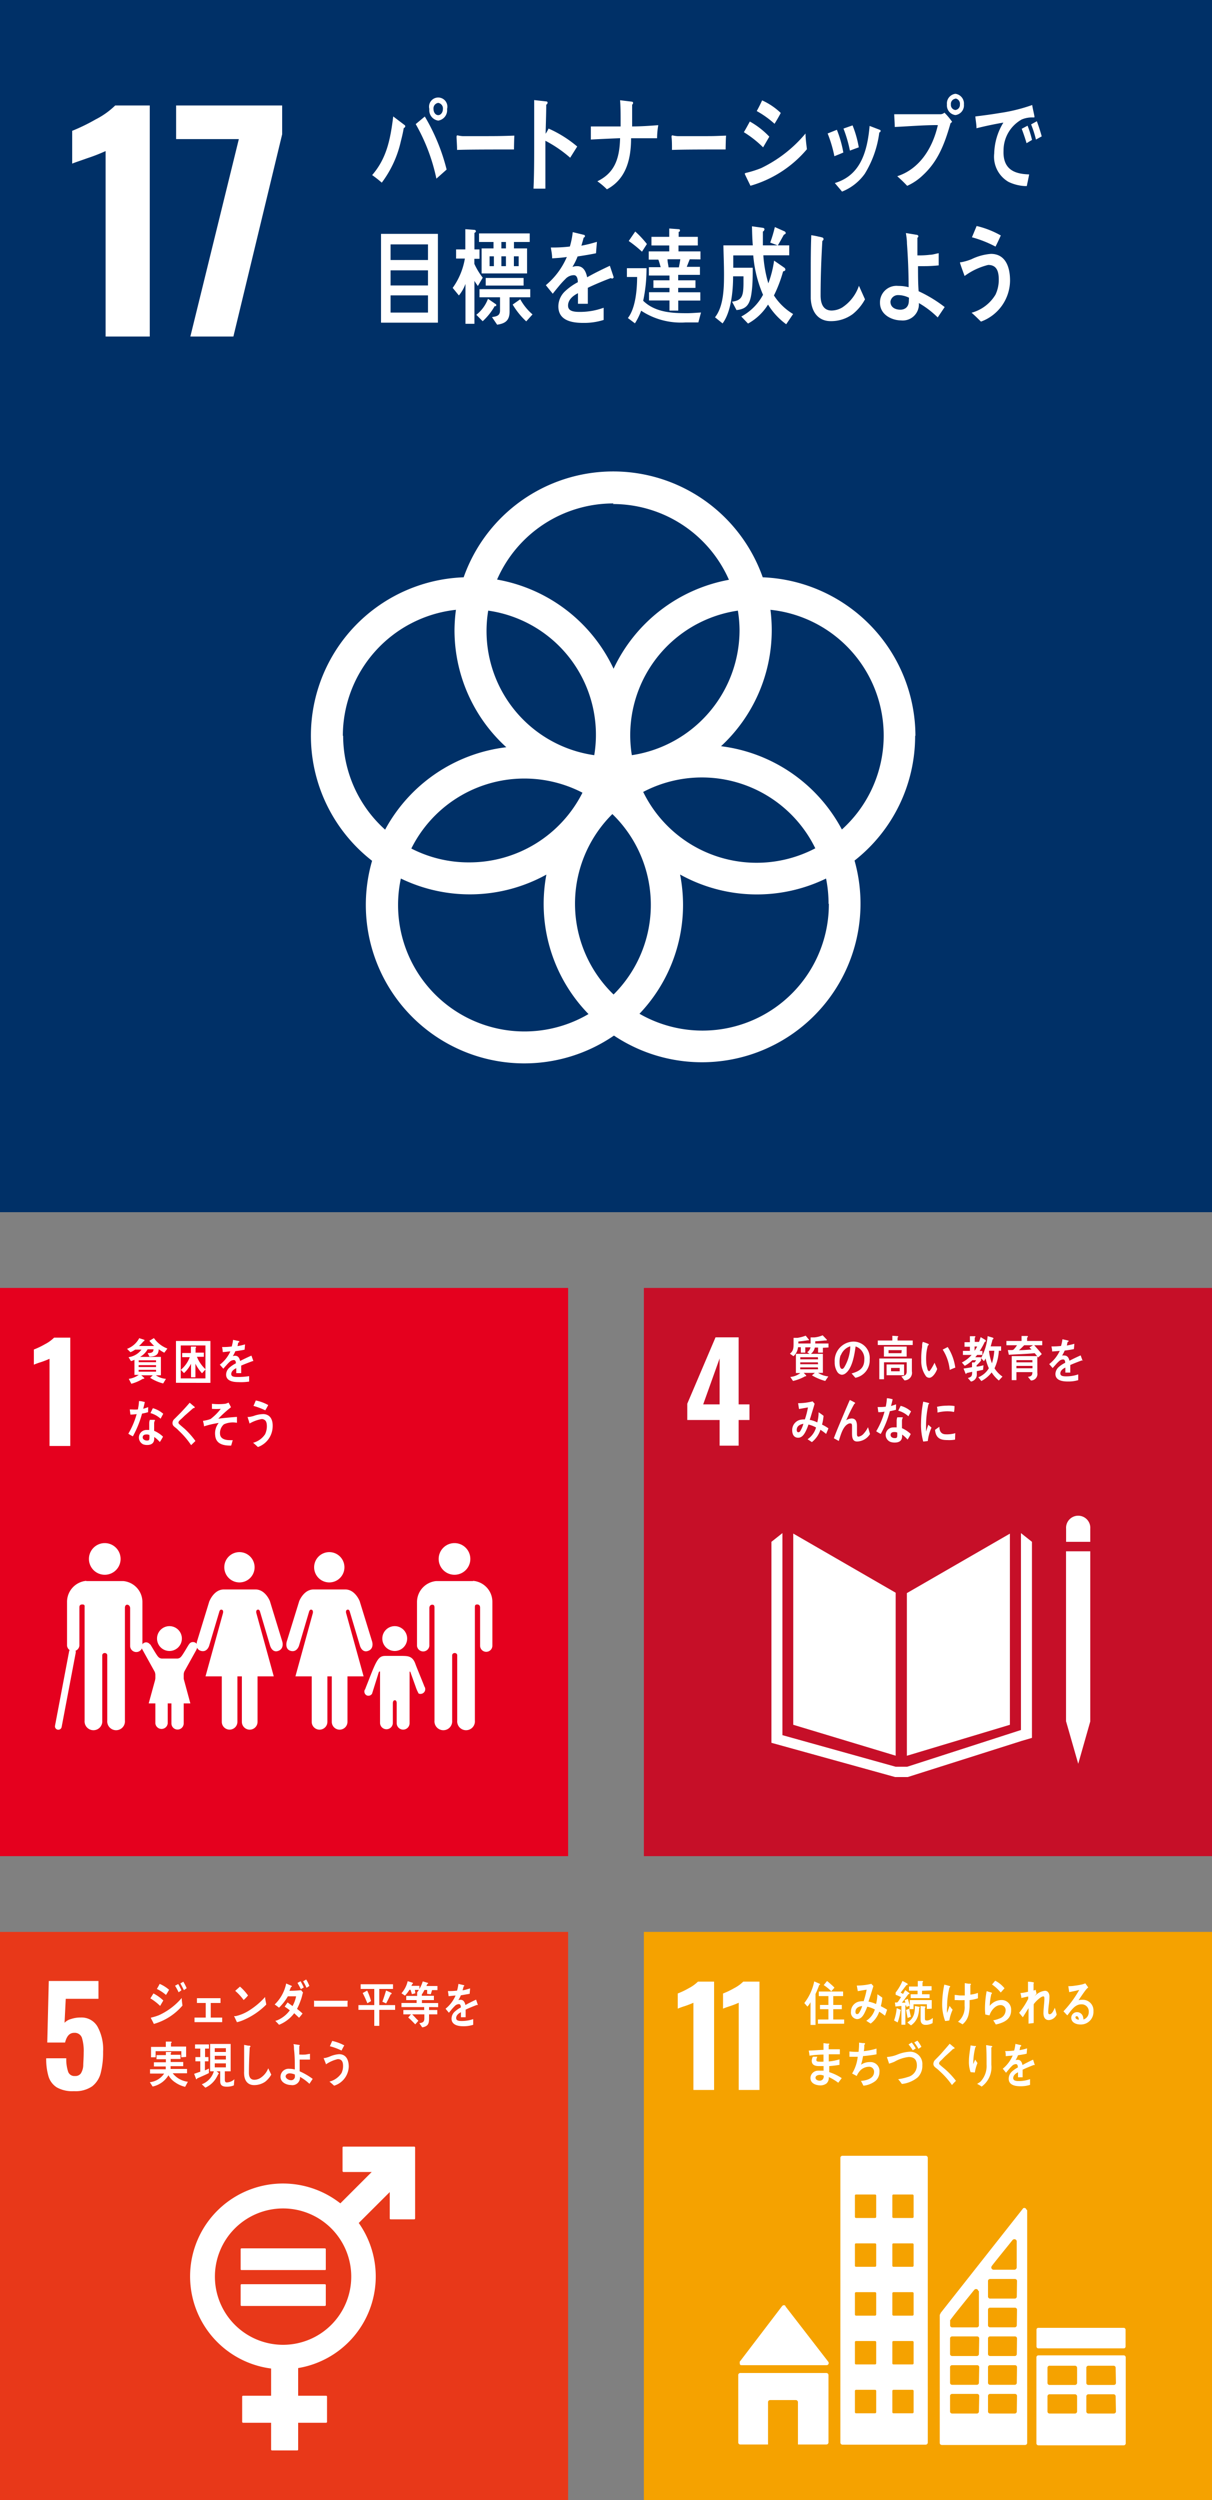<svg id="レイヤー_1" data-name="レイヤー 1" xmlns="http://www.w3.org/2000/svg" viewBox="0 0 160 330"><rect x="0" y="0" width="160" height="330" fill="#808080" stroke="none"/><defs><style>.cls-2{fill:#fff}</style></defs><path fill="#e5001e" d="M0 170h75v75H0z"/><path class="cls-2" d="M6.54 179.35a11.61 11.61 0 01-1.13.44 9.62 9.62 0 00-.94.34v-2a10.85 10.85 0 001.46-.7 4.85 4.85 0 001.21-.87h2.14v14.3H6.54zM57.91 205.77a2.09 2.09 0 112.09 2.09 2.09 2.09 0 01-2.09-2.09M62.44 208.66a2.78 2.78 0 012.56 2.77v5.79a.81.81 0 01-1.62 0v-5c0-.19-.05-.44-.39-.44s-.29.25-.3.41v14.91a1.17 1.17 0 11-2.33 0v-8.57a.31.31 0 00-.33-.34.32.32 0 00-.34.34v8.57a1.17 1.17 0 11-2.33 0v-14.88c0-.16 0-.41-.29-.41s-.39.25-.39.44v5a.82.82 0 01-1.63 0v-5.79a2.79 2.79 0 012.54-2.77h4.88M45.47 206.87a2 2 0 10-2 2 2 2 0 002-2M39.5 211.34l-1.65 5.35s-.29 1 .54 1.22 1.09-.71 1.09-.71l1.32-4.46s.08-.34.33-.27.17.44.17.44l-2.3 8.36h2.15v6a1 1 0 002.07 0v-6h.58v6a1 1 0 002.07 0v-6H48l-2.31-8.36s-.1-.36.16-.44.33.27.33.27l1.33 4.46s.25 1 1.08.71.54-1.22.54-1.22l-1.65-5.35s-.59-1.54-1.89-1.54h-4.2c-1.3 0-1.89 1.54-1.89 1.54M33.61 206.87a2 2 0 10-2 2 2 2 0 002-2M27.64 211.34L26 216.69s-.29 1 .54 1.22 1.08-.71 1.08-.71l1.33-4.46s.07-.34.33-.27.16.44.16.44l-2.31 8.36h2.15v6a1 1 0 102.06 0v-6h.59v6a1 1 0 002.07 0v-6h2.14l-2.3-8.36s-.1-.36.16-.44.33.27.33.27l1.32 4.46s.26 1 1.08.71.54-1.22.54-1.22l-1.64-5.35s-.59-1.54-1.89-1.54h-4.2c-1.3 0-1.89 1.54-1.89 1.54M52.12 217.92a1.64 1.64 0 10-1.65-1.64 1.64 1.64 0 001.65 1.64M48.17 223a.57.57 0 00.24.78.56.56 0 00.71-.23l.89-2.85s.16-.19.16 0v6.71a.85.85 0 00.85.84.84.84 0 00.84-.84v-2.61s0-.38.26-.38.25.38.25.38v2.65a.85.85 0 001.7 0v-6.71c0-.2.1-.06.1-.06l.7 1.95a5 5 0 00.4.91.63.63 0 00.82-.34.61.61 0 00-.07-.6c0-.06-1.05-2.58-1.17-2.94-.37-1.08-1-1.07-1.7-1.09H50.87c-.86 0-1.13.47-2.08 2.9-.13.35-.59 1.48-.6 1.55zM15.92 205.77a2.09 2.09 0 10-2.09 2.09 2.09 2.09 0 002.09-2.09M11.39 208.66a2.79 2.79 0 00-2.54 2.77v5.79a.82.82 0 001.63 0v-5c0-.19 0-.44.39-.44s.29.25.3.41v14.91a1.17 1.17 0 102.33 0v-8.57a.31.31 0 01.33-.34.31.31 0 01.33.34v8.57a1.17 1.17 0 102.33 0v-14.88c0-.16.06-.41.3-.41s.39.25.39.44v5a.81.81 0 001.62 0v-5.79a2.78 2.78 0 00-2.53-2.77h-4.88"/><path fill="none" stroke="#fff" stroke-linecap="round" stroke-miterlimit="10" stroke-width=".89" d="M9.56 218.06l-1.86 9.81"/><path class="cls-2" d="M19.8 217.06a.61.61 0 00-.51-.28.6.6 0 00-.6.6 1.11 1.11 0 00.06.26l1.66 3a1.1 1.1 0 01.1.4v6.44a.82.82 0 001.63 0v-2.54s-.05-.36.24-.36.25.36.25.36v2.54a.81.81 0 101.62 0V221a1.1 1.1 0 01.1-.4l1.54-2.77a2.8 2.8 0 00.19-.49.6.6 0 00-.6-.6.58.58 0 00-.51.28c-.05 0-.82 1.41-1.07 1.66a.67.67 0 01-.51.24h-2a.67.67 0 01-.51-.24c-.25-.25-1-1.62-1.07-1.66z"/><path class="cls-2" d="M22.38 217.92a1.64 1.64 0 10-1.65-1.64 1.64 1.64 0 001.65 1.64M22.38 220.23l1.87 1.36.88 3.25h-5.5l.89-3.25 1.86-1.36zM21.69 178.55a4.7 4.7 0 01-.73-.46 1.78 1.78 0 01-.07.39c-.15.54-.75.57-1.16.58l-.24-.46c.2 0 .63 0 .73-.27a.86.86 0 00.05-.23h-.78a2.64 2.64 0 01-1 1h2.75v2.43h-.66a2.7 2.7 0 001.33.47l-.37.61a5.84 5.84 0 01-1.72-.75l.35-.33h-1.52l.34.3a.14.14 0 01.06.09c0 .05-.06.07-.1.07a.16.16 0 01-.09 0 5.84 5.84 0 01-1.52.66L17 182a3 3 0 001.31-.52h-.56v-2a2 2 0 01-.46.18l-.32-.52a2.57 2.57 0 001.71-1h-.84a2.69 2.69 0 01-.62.34l-.45-.44a3 3 0 001.61-1.41l.68.22a.08.08 0 010 .08c0 .09-.09.12-.14.13a4.07 4.07 0 01-.57.6h2a8.18 8.18 0 01-.63-.68l.6-.36A3.85 3.85 0 0022.1 178zm-1.09 1h-2.29v.25h2.29zm0 .64h-2.3v.25h2.3zm0 .62h-2.3v.24h2.3zM23.23 182.52V177h4.55v5.53zm3.89-4.93h-3.26v4.35h3.26zm-.45 3.67a5.45 5.45 0 01-.87-1.26v1.79h-.58V180a4.16 4.16 0 01-.93 1.24l-.42-.43a4 4 0 001.18-1.67h-1v-.55h1.15v-.85h.59c.05 0 .1 0 .1.09a.11.11 0 01-.07.09v.62h1.09v.55H26a4.48 4.48 0 001.14 1.65zM33.45 179.65a.13.13 0 01-.08 0c-.4.14-1.17.44-1.53.6v1h-.65v-.66c-.44.21-.66.47-.66.77s.25.39.75.39a9 9 0 001.61-.11v.72a7.16 7.16 0 01-1.42.07c-1.08 0-1.62-.34-1.62-1a1.25 1.25 0 01.45-.92 4 4 0 01.84-.56c0-.28-.1-.43-.26-.43a.8.8 0 00-.57.24 4.72 4.72 0 00-.42.44c-.21.22-.33.38-.41.46l-.46-.53a4.6 4.6 0 001.39-1.75c-.29 0-.62.07-1 .09a5.74 5.74 0 00-.09-.67 8.74 8.74 0 001.27-.07 5.91 5.91 0 00.18-.88l.75.16c.05 0 .07 0 .07.08s0 .07-.09.1-.08.27-.15.49a8.08 8.08 0 001-.23l-.06.7c-.3.07-.71.13-1.22.2a4.09 4.09 0 01-.34.65 1.08 1.08 0 01.31-.05q.51 0 .66.69c.44-.23.95-.47 1.49-.71l.26.72zM19.55 186.4a7.73 7.73 0 01-.8.19 13.33 13.33 0 01-1.21 3 5.2 5.2 0 01-.6-.35 10.47 10.47 0 001.1-2.59 5.67 5.67 0 01-.82.07l-.09-.68h.3a4.9 4.9 0 00.77 0 6.89 6.89 0 00.15-1.11c.26 0 .52.07.77.13-.07.29-.13.6-.22.89a5.67 5.67 0 00.66-.22c0 .21-.01.44-.01.67zm1.55 3.94a4.27 4.27 0 00-.74-.67 1.47 1.47 0 010 .21c0 .67-.45.85-.95.85a1.54 1.54 0 01-.52-.09 1 1 0 01.35-1.89 3.57 3.57 0 01.46 0v-.91a1.56 1.56 0 01.08-.43h.5s.19 0 .19.05a.81.81 0 00-.12.4v1a3.89 3.89 0 011.17.77 7.06 7.06 0 01-.42.71zm-1.38-.93a.85.85 0 00-.39-.07c-.21 0-.47.06-.49.36s.31.44.53.44.35 0 .36-.33a2.67 2.67 0 00-.01-.4zm1.48-2.15a3.3 3.3 0 00-1.34-.74l.32-.65a3.59 3.59 0 011.37.74zM25.23 190.75a10.63 10.63 0 00-1.62-1.9 3.8 3.8 0 00-.47-.43 1.6 1.6 0 01-.27-.25.62.62 0 01-.1-.35.75.75 0 01.27-.54l.82-.82c.4-.43.8-.86 1.18-1.31l.48.41a1.3 1.3 0 01.18.15.14.14 0 010 .06c0 .09-.12.1-.18.09l-1.14 1c-.15.14-.3.3-.46.44a2.18 2.18 0 00-.22.21.38.38 0 00-.14.25.24.24 0 00.09.2c.23.22.48.42.72.63a11 11 0 011.43 1.61zM29.56 188a1.52 1.52 0 00-.5 1.38c.11.63.87.71 1.26.71a2.75 2.75 0 00.4 0c-.06.25-.14.49-.2.72h-.11c-.78 0-1.9-.14-2-1.33a2.2 2.2 0 01.46-1.66 12.1 12.1 0 00-1.94.45c0-.25-.09-.49-.13-.73a4.58 4.58 0 001-.24 7.08 7.08 0 001.34-1.34 9 9 0 01-1.16 0v-.67a7.87 7.87 0 001.75 0 1.65 1.65 0 00.44-.16c.11.2.23.41.32.62a15.71 15.71 0 00-1.67 1.51c.82-.11 1.64-.18 2.46-.24v.78a2.88 2.88 0 00-1.72.2zM34.05 191c-.21-.19-.42-.39-.64-.56A2.73 2.73 0 0035 189.3a2.53 2.53 0 00.23-1c0-.59-.13-.93-.65-1a4.88 4.88 0 00-1.64.6c0-.1-.25-.8-.25-.86s.06 0 .08 0a3.71 3.71 0 00.71-.14 3.87 3.87 0 011.33-.25c.9.06 1.25.79 1.18 1.77a2.93 2.93 0 01-1.94 2.58zm1-4.83a9 9 0 00-1.59-.6c.11-.24.21-.48.31-.72a5.81 5.81 0 011.64.61c-.13.24-.25.48-.41.71z"/><path fill="#c60f28" d="M85 170h75v75H85z"/><path class="cls-2" d="M95 187.43h-4.27v-2.15l3.73-8.76h3.05v8.85h1.43v2.06h-1.43v3.39H95zm0-2.06v-6.07l-2.17 6.07zM118.24 210.23l-13.52-7.81v25.24l13.52 4.08v-21.51zM119.72 210.28v21.47l13.6-4.09v-25.23l-13.6 7.85zM141.13 227.22h-.39l1.6 5.59 1.59-5.59h-.4.4v-22.46H140.73v22.46h.4z"/><path class="cls-2" d="M136.23 203.51l-1.45-1.15v25.99l-15.02 4.85h-1.52l-14.95-4.17v-26.67l-1.45 1.15v26.53l16.33 4.52H119.83l15.07-4.78 1.33-.39v-25.88zM143.93 201.79a1.6 1.6 0 10-3.19 0v1.72h3.19zM106.31 177.84v.7h-.59v-.72h-.37a1.83 1.83 0 01-.6 1.19l-.47-.33c.47-.38.48-.75.48-1.37v-.72h.51a5.28 5.28 0 001.09-.29l.44.54c0 .05-.05.07-.09.07h-.1c-.41.07-.81.12-1.22.16a2.26 2.26 0 010 .26h2v.5zm2.32.06v.64H108v-.67h-.43a1.47 1.47 0 01-.52.83h1.58v2.51H108a3.07 3.07 0 001.35.47l-.41.6a7.24 7.24 0 01-1.75-.74c.13-.12.26-.21.38-.33h-1.47c.05.06.34.33.34.38a.08.08 0 01-.08.07h-.07a6 6 0 01-1.6.62l-.36-.53a2.52 2.52 0 001.33-.52h-.59v-2.53h1.81a3.62 3.62 0 01-.32-.22 1 1 0 00.45-.95v-1h.5a3.73 3.73 0 001.09-.28l.5.52a.15.15 0 01.06.1c0 .05-.07.06-.09.06a.42.42 0 01-.15 0c-.43.05-.87.09-1.3.11a2.81 2.81 0 010 .29h1.75v.53zm-.66 1.25h-2.32v.27H108zm0 .67h-2.33v.25H108zm0 .67h-2.33v.25H108zM112.92 181.86c-.17-.19-.33-.39-.5-.57.87-.25 1.68-.6 1.68-1.82a1.69 1.69 0 00-1.15-1.75c-.15 1.11-.44 2.88-1.31 3.54a.84.84 0 01-.51.2.81.81 0 01-.59-.37 2.3 2.3 0 01-.35-1.32 2.54 2.54 0 012.43-2.69 2.15 2.15 0 012.19 2.34 2.34 2.34 0 01-1.89 2.44zm-1.94-3a2.62 2.62 0 00-.15.88c0 .27 0 .95.35.95.12 0 .21-.13.27-.21a5.64 5.64 0 00.8-2.78 2 2 0 00-1.25 1.19zM115.88 177.53v-.59h1.92v-.63l.69.05s.09 0 .09.07a.15.15 0 01-.09.11v.4h2v.59zm3.52 4.67l-.41-.52c.38-.08.71-.13.71-.69v-1.18h-3v2.24h-.62v-2.74h4.3V181a1 1 0 01-.98 1.2zm-2.71-3.14v-1.32h3v1.32zm.35 2.46v-1.42h2.31v1.42zm2-3.31h-1.74v.4h1.7zm-.27 2.35h-1.14v.44h1.14zM122.69 181.86a.6.6 0 01-.43-.18 3.35 3.35 0 01-.64-2.12 9.46 9.46 0 01.11-1.77c0-.23 0-.45.09-.67a5.2 5.2 0 01.78.29.08.08 0 010 .07c0 .07-.07.11-.11.13a6.09 6.09 0 00-.22 1.3 7.3 7.3 0 000 .81 3.09 3.09 0 00.14.86c0 .12.12.42.25.41s.6-.86.71-1.12l.35.82c-.13.43-.59 1.16-1.03 1.17zm2.69-1a6 6 0 00-.93-2.72l.66-.34a6.72 6.72 0 011 2.72c-.26.09-.49.19-.73.3zM130 177.11a8.89 8.89 0 01-.67 1.21h.36v.52H129l-.25.31h.76v.44a5.05 5.05 0 01-.59.63v.16c.3 0 .61-.1.91-.17l-.05.59c-.27.08-.55.12-.83.18v.38a.93.93 0 01-.77 1l-.41-.47c.47-.14.57-.23.57-.82l-.75.17s0 .11-.07.11 0 0-.06-.06l-.26-.65c.37-.05.75-.11 1.12-.18v-.63h.33a1.27 1.27 0 00.21-.29h-.5a4.28 4.28 0 01-1 .74l-.38-.44a4.26 4.26 0 001.29-1h-1.15v-.53h.92v-.55h-.71v-.6h.71v-.79h.65a.06.06 0 01.07.07.13.13 0 01-.08.11v.57h.79l-.37.37a10 10 0 00.36-1l.6.36a.14.14 0 01.07.11c.02.15-.06.15-.13.15zm-1.34.62v.57a6.13 6.13 0 00.34-.57zm3.2 4.49a4.67 4.67 0 01-.95-1.07 4.09 4.09 0 01-1.36 1.14l-.4-.5a2.8 2.8 0 001.39-1.19 7 7 0 01-.43-1.29 3.13 3.13 0 01-.22.36l-.38-.41a7.31 7.31 0 00.87-2.9l.7.21a.14.14 0 01.07.11c0 .06-.08.11-.12.13-.08.3-.16.61-.25.9h1.38v.58h-.3a6.33 6.33 0 01-.57 2.32 3.77 3.77 0 001.05 1.09zm-1.29-3.93v.14a6.64 6.64 0 00.38 1.52 7.16 7.16 0 00.31-1.66zM136.53 177.56c.34.39.69.76 1 1.17l-.49.45a4.9 4.9 0 00-.45-.57c-1.13.11-2.27.14-3.41.21l-.13-.62h.56a.36.36 0 00.22-.09 3.37 3.37 0 00.43-.55h-1.4V177h2v-.66h.78s.06.05.06.09-.07.11-.11.13v.44h2v.56zm-.43 4.66l-.4-.48c.37-.06.59-.13.59-.63h-2.11v1.06h-.62V179h3.38v2.2a.86.86 0 01-.84 1.02zm-1.92-2.69v.29h2.11v-.29zm2.12.76h-2.12v.32h2.12zm-1.09-2.73c-.23.22-.45.46-.7.66.56 0 1.12-.06 1.67-.09a3.83 3.83 0 01-.28-.29c.16-.09.32-.18.47-.28zM142.9 179.57a.13.13 0 01-.08 0c-.4.13-1.16.44-1.53.6v1h-.65a2.81 2.81 0 000-.3v-.36c-.44.21-.66.47-.66.77s.25.39.75.39a4.84 4.84 0 001.61-.26v.76a4.57 4.57 0 01-1.39.18c-1.08 0-1.62-.34-1.62-1a1.29 1.29 0 01.45-.92 3.69 3.69 0 01.84-.55c0-.29-.1-.44-.26-.44a.77.77 0 00-.56.24 4.59 4.59 0 00-.43.44l-.41.46c-.09-.12-.25-.29-.45-.53a4.75 4.75 0 001.39-1.74l-1 .08c0-.25-.06-.47-.09-.67a10.7 10.7 0 001.26-.06 6.12 6.12 0 00.19-.89l.74.17s.07 0 .07.07 0 .07-.09.1-.08.28-.15.49a8.08 8.08 0 001-.23l-.06.7c-.3.07-.71.13-1.22.2a4.09 4.09 0 01-.34.65 1.08 1.08 0 01.31 0q.51 0 .66.69c.44-.23.94-.47 1.48-.71l.26.72c.08-.07.08-.05-.02-.05zM109.06 189.27a8 8 0 00-.75-.55 3.46 3.46 0 01-1.13 1.63l-.57-.38a2.79 2.79 0 001.12-1.55 4 4 0 00-1-.39c-.08.23-.16.45-.26.67-.24.53-.54 1.07-1.1 1.07s-.79-.44-.79-1a1.39 1.39 0 011-1.35 2.18 2.18 0 01.67-.06 10 10 0 00.41-1.59l-1.18.21-.12-.77h.06a7.44 7.44 0 001.85-.24l.27.31c-.11.41-.24.81-.36 1.21s-.18.62-.29.92a3.78 3.78 0 011 .34 5.48 5.48 0 00.18-1.34c.22.15.44.3.65.47a6.55 6.55 0 01-.2 1.16 5.55 5.55 0 01.84.49c-.08.24-.19.47-.3.74zm-3.88-.53c0 .17.06.31.21.31a.28.28 0 00.23-.12 3.65 3.65 0 00.44-1c-.38.07-.88.25-.88.81zM113.15 190.27c-.73 0-.67-.78-.67-1.39v-.6c0-.18 0-.4-.2-.4h-.15c-.83.24-1.14 1.52-1.4 2.32l-.65-.36c.23-.62.48-1.23.74-1.85l.87-2.06c.17-.38.32-.76.5-1.14a7.49 7.49 0 01.69.36.07.07 0 010 .06.09.09 0 01-.09.08c-.37.64-.7 1.32-1 2a1.62 1.62 0 01-.1.18 1.54 1.54 0 01.74-.24c.53 0 .7.41.7 1v1c0 .17 0 .4.21.4a1.16 1.16 0 00.69-.41 3.52 3.52 0 00.56-.84c.09.31.18.61.26.91a2.07 2.07 0 01-1.7.98zM118.28 186.08a7.91 7.91 0 01-.81.19 12.69 12.69 0 01-1.2 3 5.2 5.2 0 01-.6-.35 10.31 10.31 0 001.1-2.59 4.54 4.54 0 01-.82.07l-.09-.68h.3a4.9 4.9 0 00.77-.05 6.89 6.89 0 00.15-1.11c.26 0 .51.07.76.13-.06.29-.13.6-.22.89a5.25 5.25 0 00.67-.22c0 .26-.01.49-.01.72zm1.54 3.94a4.61 4.61 0 00-.73-.67 1.34 1.34 0 010 .21c0 .67-.45.85-1 .85a1.88 1.88 0 01-.52-.08 1 1 0 01-.65-.92 1 1 0 011-1 3.42 3.42 0 01.45 0v-.91a1.32 1.32 0 01.09-.43h.54s.2 0 .19.05a.85.85 0 00-.12.39v1a4 4 0 011.16.77 7.06 7.06 0 01-.41.72zm-1.37-.93a.89.89 0 00-.4-.07c-.21 0-.47.06-.48.37s.3.43.52.43.35 0 .36-.32 0-.27 0-.41zm1.47-2.15a3.3 3.3 0 00-1.34-.74l.32-.64a3.34 3.34 0 011.37.74zM122.48 190.21l-.6.07a8.19 8.19 0 01-.29-2.48 15.45 15.45 0 01.29-2.79l.48.11a2.17 2.17 0 01.24.07.08.08 0 01.06.08.09.09 0 01-.09.08 12.83 12.83 0 00-.32 2.9v.71c.1-.3.19-.6.3-.9l.42.38a5.9 5.9 0 00-.49 1.77zm3.6-.19a4.26 4.26 0 01-1 .06c-.8 0-1.54-.15-1.64-1.35l.57-.41c0 .68.32 1 .84 1a3.85 3.85 0 001.26-.15c-.02.28-.02.57-.03.83zm-.14-3.65a4.29 4.29 0 00-1.29-.07 5.52 5.52 0 00-.89.15c0-.24 0-.53-.07-.76a6 6 0 011.27-.15 4.62 4.62 0 011.05.05c-.01.26-.01.52-.07.78z"/><path fill="#e83819" d="M0 255h75v75H0z"/><path class="cls-2" d="M7.51 275.53a2.62 2.62 0 01-1.11-1.47 8.07 8.07 0 01-.3-2.38h2.65a5.14 5.14 0 00.25 1.79.87.87 0 00.9.55.88.88 0 00.78-.35 2.22 2.22 0 00.31-1c0-.41.06-1 .06-1.76a5.94 5.94 0 00-.24-1.95 1 1 0 00-1-.64c-.64 0-1 .43-1.22 1.28H6.24l.2-8.12H13v2.35H8.68L8.52 267a1.79 1.79 0 01.85-.5 3.88 3.88 0 011.29-.2 2.42 2.42 0 012.2 1.18 6.18 6.18 0 01.75 3.32 11 11 0 01-.31 2.81 3.23 3.23 0 01-1.13 1.77 3.87 3.87 0 01-2.4.64 4.18 4.18 0 01-2.26-.49zM54.71 283.34h-9.37a.12.12 0 00-.12.12v3.11a.13.13 0 00.12.12h3.73l-4.14 4.14a12.26 12.26 0 10-9.14 21.8v3.59h-3.7a.12.12 0 00-.12.12v3.33a.12.12 0 00.12.12h3.7v3.53a.12.12 0 00.12.12h3.33a.12.12 0 00.12-.12v-3.53h3.69a.12.12 0 00.12-.12v-3.33a.12.12 0 00-.12-.12h-3.69v-3.65a12.25 12.25 0 008-19.15l4.09-4.08v3.48a.12.12 0 00.12.12h3.11a.12.12 0 00.12-.12v-9.36a.12.12 0 00-.12-.12M37.37 309.5a9 9 0 119-9 9 9 0 01-9 9"/><path class="cls-2" d="M42.88 296.77h-11a.11.11 0 00-.11.11v2.65a.1.1 0 00.11.1h11c.07 0 .13 0 .13-.1v-2.65a.12.12 0 00-.13-.11M42.88 301.5h-11a.11.11 0 00-.11.11v2.65a.11.11 0 00.11.11h11a.12.12 0 00.13-.11v-2.65a.12.12 0 00-.13-.11M21.14 264.77a7.09 7.09 0 00-1.29-1c.14-.21.27-.44.41-.65a5.75 5.75 0 011.3.93zm-.84 2.38c0-.08-.38-.75-.38-.79s0-.05.07-.06a6.52 6.52 0 001-.31 8.67 8.67 0 003-2.27c0 .34.06.69.1 1a7.76 7.76 0 01-3.79 2.43zm1.61-3.83a5.41 5.41 0 00-1.2-.79c.13-.22.25-.44.37-.67a4.62 4.62 0 011.24.78c-.13.23-.26.46-.41.68zm1.67-.35a9.09 9.09 0 00-.47-.87l.42-.22a9.23 9.23 0 01.42.83zm.7-.28c-.15-.29-.3-.6-.47-.89l.39-.23a6.32 6.32 0 01.44.86zM25.68 266.91v-.6h1.48v-1.93H26v-.63h3.11v.63h-1.29v1.93h1.51v.6zM32.28 266.57a5.13 5.13 0 01-1 .35l-.38-.81h.24a5.64 5.64 0 001.86-.81 9.81 9.81 0 002-1.71c0 .32.1.63.15 1a9.48 9.48 0 01-2.87 1.98zm-.13-2.6a6.94 6.94 0 00-1.1-1.19l.63-.56a6.63 6.63 0 011.06 1.17 4.61 4.61 0 01-.59.61zM39.94 263.19l-.06.24a4.31 4.31 0 01-.19.61 7.86 7.86 0 01-.48 1.12c.25.19.49.39.73.61-.15.2-.3.38-.46.56l-.64-.6a4.71 4.71 0 01-2 1.53 8.13 8.13 0 00-.5-.52 1.7 1.7 0 00.32-.1 4 4 0 001.6-1.29c-.22-.18-.45-.33-.68-.49.13-.18.25-.37.39-.55l.65.48a4.43 4.43 0 00.47-1.29H38a6.53 6.53 0 01-1.17 1.5c-.19-.15-.37-.29-.57-.42a5.29 5.29 0 001.52-2.77l.74.32a.07.07 0 010 .07c0 .05-.07.07-.1.07-.08.17-.14.34-.21.5a13.24 13.24 0 001.54-.08l.25.31zm-.22-.63a13.3 13.3 0 00-.45-.83l.41-.22a7.91 7.91 0 01.42.82zm.75-.18a7.76 7.76 0 00-.45-.86l.4-.24a4.8 4.8 0 01.42.85zM45.88 264.87h-4.42v-.78c0-.19 0 0 .07 0h4.38c-.05.18-.03.52-.03.78zM50.07 265.29v2.11h-.66v-2.11h-2.09v-.63h2.09v-2.13h-1.8v-.62h4.27v.62h-1.81v2.13h2.09v.63zm-1.57-.87c-.19-.46-.39-.92-.62-1.35l.59-.33a7.72 7.72 0 01.51 1.39zm3.07-1.18c-.19.4-.38.81-.6 1.2l-.49-.23c.18-.48.34-1 .49-1.48l.66.3a.14.14 0 01.07.11c0 .07-.08.1-.13.1zM54.77 262.65l.06.45-.45.12-.18-.58h-.15a4.49 4.49 0 01-.59.77l-.46-.31a3.65 3.65 0 00.82-1.6l.63.2a.1.1 0 01.07.09s-.06.09-.1.1a1.67 1.67 0 01-.12.23h1.07v.53zm1.87 2.27v.39h1.09v.57h-1.09c0 1 .1 1.54-.9 1.72l-.38-.55c.38-.07.66-.11.66-.64v-.53h-1.61c.16.16.32.32.47.49s.24.23.35.36l-.41.47c-.31-.31-.6-.63-.93-.9l.36-.42h-1v-.57H56v-.39h-3v-.54h2V264h-1.37v-.55h1.44V263l.67.09s0 .13-.06.15v.19h1.6v.57H55.7v.39h2.14v.54zm.4-2.24l-.17.55-.48-.05v-.52h-.36a4.3 4.3 0 01-.34.59l-.64-.24a4.72 4.72 0 00.76-1.48l.65.19s.06 0 .06.07-.07.07-.11.07l-.12.28h1.46v.54zM63 264.65h-.08c-.37.14-1.11.44-1.45.61v1h-.62v-.66c-.42.21-.63.47-.63.77s.24.39.72.39a4.58 4.58 0 001.53-.25v.75a4.16 4.16 0 01-1.32.19c-1 0-1.54-.35-1.54-1a1.26 1.26 0 01.43-.93 3.64 3.64 0 01.8-.55c0-.29-.1-.44-.25-.44a.78.78 0 00-.54.24c-.11.11-.24.24-.41.44l-.38.46c-.1-.12-.25-.29-.44-.53a4.56 4.56 0 001.32-1.74c-.28 0-.59.06-.92.08a6.05 6.05 0 00-.09-.67 9.79 9.79 0 001.21-.06 6.42 6.42 0 00.18-.89l.71.17a.07.07 0 01.06.07s0 .07-.09.1a4.72 4.72 0 01-.14.5c.24 0 .6-.13 1-.24l-.06.71-1.16.2a4.9 4.9 0 01-.33.64 1 1 0 01.3-.05q.48 0 .63.69c.42-.23.89-.47 1.41-.71l.24.72c-.04-.03-.09-.01-.09-.01zM24.44 275.45a3.79 3.79 0 01-1.3-.58 2.74 2.74 0 01-.9-.95 3.22 3.22 0 01-2.09 1.49l-.37-.57a2.64 2.64 0 001.89-1.14h-1.86v-.57h2.07v-.37h-1.56v-.55h1.58v-.4h-1.24v-.55h1.24v-.41h.65s.06 0 .06.07a.11.11 0 01-.07.09v.21h1.29v.55h-1.3v.4h1.66v.55h-1.67v.37h2.17v.57H22.8a3 3 0 002 1.12zm-.5-3.9v-.81h-3.4v.81h-.6v-1.37h1.95v-.7h.69a.08.08 0 01.08.08c0 .05-.05.09-.09.11v.46h2v1.37zM27.57 273.64c-.51.25-1 .46-1.55.7 0 0 0 .1-.08.1s-.05 0-.07-.07l-.24-.64.81-.28v-1.37h-.64v-.56h.64v-1.12h-.69v-.55h1.83v.55h-.51v1.12h.45v.56h-.47v1.2l.53-.24zm3.3 1.62a2.34 2.34 0 01-.94.17c-.42 0-.86-.08-.86-.7v-1.33h-.5c.05 0 .32.23.32.3s-.05.06-.08.07a4.94 4.94 0 01-.35.64 3.24 3.24 0 01-1.35 1.15l-.47-.45a2.6 2.6 0 001.59-1.71h-.49v-3.61h2.71v3.61h-.77v1.12c0 .21.06.35.26.35a1.55 1.55 0 001-.42zm-1.05-4.91h-1.47v.5h1.47zm-1.47 1v.49h1.47v-.49zm1.47 1h-1.47v.53h1.47zM35 274.78a2.56 2.56 0 01-1.46.44c-.78 0-1.27-.52-1.31-1.44a2.26 2.26 0 010-.37v-1-2.5l.51.1h.22s.1.05.1.1 0 .09-.09.11c-.06 1.12-.11 2.25-.11 3.38 0 .57.22.92.73.92a1.59 1.59 0 00.7-.19 2.63 2.63 0 001.12-1.33l.4.84a3.28 3.28 0 01-.81.94zM40.85 275.05a6.49 6.49 0 00-1.25-.92 1 1 0 01-1.19 1.08c-.54 0-1.38-.32-1.38-1.09a1.07 1.07 0 011.21-1.05 2.59 2.59 0 01.68.09c0-.9 0-1.81-.11-2.7 0-.22 0-.44-.07-.65l.73.1s.1 0 .1.09a.12.12 0 01-.06.09v1.1h.07a6.56 6.56 0 00.76 0l.58-.1v.76h-1.36v1.55a9 9 0 011.72 1zm-1.92-1.22a1.69 1.69 0 00-.73-.16c-.19 0-.49.14-.49.4s.39.5.66.5a.49.49 0 00.56-.56zM44.11 275.3c-.2-.18-.4-.37-.62-.54a2.71 2.71 0 001.59-1.12 2.17 2.17 0 00.21-.95c0-.57-.19-.9-.7-.9a4.58 4.58 0 00-1.56.69c0-.1-.3-.76-.3-.82s.05 0 .08 0a3.66 3.66 0 00.68-.19 3.67 3.67 0 011.28-.33c.88 0 1.27.7 1.27 1.65a2.74 2.74 0 01-1.93 2.51zm1-4.63a8.15 8.15 0 00-1.56-.58c.1-.23.2-.47.31-.7a6.23 6.23 0 011.59.59c-.14.23-.25.46-.37.69z"/><path fill="#f5a200" d="M85 255h75v75H85z"/><path class="cls-2" d="M91.54 264.35a11.61 11.61 0 01-1.13.44 9.62 9.62 0 00-.94.34v-2a10.85 10.85 0 001.46-.7 5.05 5.05 0 001.21-.87h2.13v14.3h-2.73zM97.52 264.35a11.61 11.61 0 01-1.13.44c-.49.16-.81.28-.94.34v-2a10.85 10.85 0 001.46-.7 4.85 4.85 0 001.21-.87h2.14v14.3h-2.74zM97.79 312.19h11.33a.28.28 0 00.28-.28.32.32 0 00-.07-.19l-5.64-7.3v-.06a.29.29 0 00-.21-.09.29.29 0 00-.18.07l-.06.06-5.5 7.22-.08.1a.3.3 0 000 .16.29.29 0 00.13.31zM109.09 313.22H97.73a.27.27 0 00-.27.28v8.88a.27.27 0 00.27.28h3.66v-5.59a.28.28 0 01.28-.28h3.39a.29.29 0 01.28.28v5.59h3.75a.28.28 0 00.28-.28v-8.88a.28.28 0 00-.28-.28zM148.34 310.89H137.1a.27.27 0 00-.28.27v11.35a.27.27 0 00.28.26h11.24a.27.27 0 00.27-.26v-11.35a.27.27 0 00-.27-.27m-6.15 7.41a.28.28 0 01-.28.27h-3.36a.27.27 0 01-.27-.27v-2a.27.27 0 01.27-.27h3.36a.28.28 0 01.28.27zm0-3.77a.28.28 0 01-.28.27h-3.36a.27.27 0 01-.27-.27v-2a.27.27 0 01.27-.27h3.36a.28.28 0 01.28.27zm5.13 3.77a.27.27 0 01-.28.27h-3.35a.27.27 0 01-.28-.27v-2a.27.27 0 01.28-.27H147a.27.27 0 01.28.27zm0-3.77a.27.27 0 01-.28.27h-3.35a.27.27 0 01-.28-.27v-2a.27.27 0 01.28-.27H147a.27.27 0 01.28.27zM122.21 284.55h-11a.27.27 0 00-.27.27v37.59a.28.28 0 00.27.27h11a.28.28 0 00.27-.27v-37.59a.27.27 0 00-.27-.27m-6.54 33.84a.15.15 0 01-.15.15H113a.15.15 0 01-.14-.15v-2.8a.15.15 0 01.14-.15h2.52a.15.15 0 01.15.15zm0-6.44a.15.15 0 01-.15.14H113a.14.14 0 01-.14-.14v-2.81a.14.14 0 01.14-.14h2.52a.15.15 0 01.15.14zm0-6.45a.15.15 0 01-.15.15H113a.15.15 0 01-.14-.15v-2.8a.15.15 0 01.14-.15h2.52a.15.15 0 01.15.15zm0-6.44a.15.15 0 01-.15.14H113a.14.14 0 01-.14-.14v-2.81a.14.14 0 01.14-.14h2.52a.15.15 0 01.15.14zm0-6.45a.15.15 0 01-.15.15H113a.15.15 0 01-.14-.15v-2.8a.14.14 0 01.14-.15h2.52a.15.15 0 01.15.15zm4.94 25.78a.15.15 0 01-.15.15h-2.52a.15.15 0 01-.14-.15v-2.8a.15.15 0 01.14-.15h2.52a.15.15 0 01.15.15zm0-6.44a.15.15 0 01-.15.14h-2.52a.14.14 0 01-.14-.14v-2.81a.14.14 0 01.14-.14h2.52a.15.15 0 01.15.14zm0-6.45a.15.15 0 01-.15.15h-2.52a.15.15 0 01-.14-.15v-2.8a.15.15 0 01.14-.15h2.52a.15.15 0 01.15.15zm0-6.44a.15.15 0 01-.15.14h-2.52a.14.14 0 01-.14-.14v-2.81a.14.14 0 01.14-.14h2.52a.15.15 0 01.15.14zm0-6.45a.15.15 0 01-.15.15h-2.52a.15.15 0 01-.14-.15v-2.8a.14.14 0 01.14-.15h2.52a.15.15 0 01.15.15z"/><rect class="cls-2" x="136.83" y="307.26" width="11.76" height="2.71" rx=".23"/><path class="cls-2" d="M135.49 291.64a.28.28 0 00-.27-.21.31.31 0 00-.16.06l-.09.12-10.81 13.71v.07a.32.32 0 00-.1.21v16.85a.27.27 0 00.27.27h11a.27.27 0 00.27-.27v-30.7a.27.27 0 00-.11-.11zm-4.55 7.45l.06-.09c.74-.95 2-2.49 2.59-3.23l.08-.1a.33.33 0 01.25-.11.31.31 0 01.3.25v3.47a.32.32 0 01-.3.31h-2.76a.32.32 0 01-.3-.31.39.39 0 01.08-.19zm-1.71 19.21a.27.27 0 01-.27.27h-3.27a.27.27 0 01-.27-.27v-2.05a.27.27 0 01.27-.27H129a.27.27 0 01.27.27zm0-3.79a.27.27 0 01-.27.27h-3.27a.27.27 0 01-.27-.27v-2.06a.26.26 0 01.27-.26H129a.26.26 0 01.27.26zm0-3.79a.27.27 0 01-.27.26h-3.27a.27.27 0 01-.27-.26v-2.06a.27.27 0 01.27-.27H129a.27.27 0 01.27.27zm0-8.31v4.52a.27.27 0 01-.27.27h-3.26a.27.27 0 01-.27-.27v-.57a.16.16 0 010-.1c.42-.6 2.31-2.93 3.1-3.91l.08-.09a.3.3 0 01.54.13zm5 15.89a.27.27 0 01-.26.27h-3.27a.27.27 0 01-.27-.27v-2.05a.27.27 0 01.27-.27h3.3a.27.27 0 01.26.27zm0-3.79a.27.27 0 01-.26.27h-3.27a.27.27 0 01-.27-.27v-2.06a.26.26 0 01.27-.26h3.3a.26.26 0 01.26.26zm0-3.79a.26.26 0 01-.26.26h-3.27a.27.27 0 01-.27-.26v-2.06a.27.27 0 01.27-.27h3.3a.27.27 0 01.26.27zm0-3.8a.27.27 0 01-.26.27h-3.27a.27.27 0 01-.27-.27v-2.05a.27.27 0 01.27-.27h3.3a.27.27 0 01.26.27zm0-3.79a.27.27 0 01-.26.27h-3.27a.27.27 0 01-.27-.27v-2.05a.27.27 0 01.27-.27h3.3a.27.27 0 01.26.27zM108.15 262a12.39 12.39 0 01-.49 1.19v4.09H107v-3a2.64 2.64 0 01-.41.58l-.41-.47a6.89 6.89 0 001.31-2.86l.71.31a.09.09 0 01.06.08c.04.01-.06.08-.11.08zm-.17 5.12v-.56h1.38v-1.36h-1.11v-.56h1.11v-1.17h-1.27v-.6h3.21v.6H110v1.17h1.13v.56H110v1.36h1.44v.56zm1.76-4.28a5.73 5.73 0 00-1-.82l.44-.54c.19.14.36.3.53.45a4.57 4.57 0 01.45.43zM116.82 266.06a7.81 7.81 0 00-.75-.53 3.28 3.28 0 01-1.13 1.57l-.58-.37a2.69 2.69 0 001.13-1.49 4 4 0 00-1-.37c-.08.22-.17.43-.27.64-.23.51-.53 1-1.09 1a.88.88 0 01-.79-1 1.35 1.35 0 011-1.3 2.18 2.18 0 01.67-.06 10.72 10.72 0 00.4-1.53l-1.17.2-.13-.74h.06a8 8 0 001.86-.23c.08.1.18.2.27.3l-.36 1.17c-.1.29-.19.59-.29.88a4.24 4.24 0 011 .32 6.08 6.08 0 00.18-1.29c.22.15.44.29.65.45a6.91 6.91 0 01-.2 1.12c.28.15.56.29.83.47-.11.31-.18.56-.29.79zm-3.89-.51c0 .16.06.3.21.3a.28.28 0 00.23-.11 3.46 3.46 0 00.45-.95c-.39.03-.89.21-.89.76zM118.87 265.44a6.41 6.41 0 01-.37 1.51l-.47-.26a6.76 6.76 0 00.35-1.63l.53.23v.06a.1.1 0 01-.04.09zm3.49-.27v-.62h-1.76v.64h-.53v-.45l-.39.17-.06-.21h-.1v2.55H119v-2.48l-.79.08-.07-.54a1.26 1.26 0 00.27 0 .23.23 0 00.14-.1c.14-.19.27-.4.4-.61-.24-.1-.47-.22-.71-.3v-.3a6.84 6.84 0 00.9-1.53l.58.31s.11.06.11.13-.1.11-.16.1c-.25.32-.5.65-.77 1 .1.06.21.11.31.18.1-.16.2-.34.29-.51l.5.36a.1.1 0 01.06.09c0 .08-.09.08-.14.08-.29.38-.56.77-.86 1.13h.47a3.19 3.19 0 00-.11-.33l.43-.17c.09.3.17.6.25.91V264h2.9v1.13zm-2.54 1.19c-.07-.35-.14-.7-.2-1.06l.41-.17c.06.35.13.71.22 1.06zm1.53-1.32a4.69 4.69 0 01-.17 1.06 2.35 2.35 0 01-.92 1.24l-.48-.39c.82-.51 1-1.13 1-2.17l.58.11a.07.07 0 01.07.07.1.1 0 01-.08.04zm.37-2.27v.46h1v.51h-2.5v-.51h.91v-.47H120v-.55h1.16v-.73h.62a.08.08 0 01.08.07.12.12 0 01-.08.1v.51h1.2v.56zm1.39 4.27a1.91 1.91 0 01-.93.23c-.4 0-.65-.22-.65-.71v-1.78l.56.06s.09 0 .09.07-.05.08-.08.09v1.31c0 .31 0 .39.31.39a1.45 1.45 0 00.74-.35zM125.32 266.69a5.17 5.17 0 01-.55.07 6.35 6.35 0 01-.39-2.37 13.11 13.11 0 01.28-2.43 4.07 4.07 0 01.5.13 1.8 1.8 0 01.22.06.07.07 0 01.06.07.12.12 0 01-.09.1 10.13 10.13 0 00-.32 2.58 3.62 3.62 0 000 .8l.33-.94a3.9 3.9 0 00.4.51 5.82 5.82 0 00-.44 1.42zM128 264v.85a6 6 0 01-.12 1 2.32 2.32 0 01-.81 1.35c-.2-.12-.39-.24-.6-.34a2.45 2.45 0 00.87-2.09V264a8.39 8.39 0 01-1 0h-.31v-.68c.23 0 .47.06.71.07h.62v-1.05-.58l.52.08a.78.78 0 01.22 0 .07.07 0 01.08.07.12.12 0 01-.08.1v1.27a4.23 4.23 0 001-.23v.71a5.18 5.18 0 01-1.1.24zM131.8 267.14l-.34.08c-.05-.1-.34-.55-.34-.55a3.63 3.63 0 00.82-.24 1.16 1.16 0 00.81-1 .66.66 0 00-.68-.77c-.64 0-1.23.68-1.44 1.35-.18 0-.37-.08-.55-.1a6.44 6.44 0 01-.05-1 13.23 13.23 0 01.22-2.09l.64.19a.09.09 0 01.06.08.12.12 0 01-.08.1 7.6 7.6 0 00-.21 1.57 2 2 0 011.6-.77 1.25 1.25 0 011.22 1.33c.02 1.14-.83 1.58-1.68 1.82zm.31-4.14a5.47 5.47 0 00-1.15-1.06l.42-.5a3.89 3.89 0 011.23 1zM138.46 266.64c-.49 0-.71-.38-.71-.92s.09-1.14.12-1.71a2.35 2.35 0 000-.26c0-.12 0-.24-.15-.24-.32 0-1.08.74-1.26 1.05v2.47l-.68.08v-2.05c-.25.41-.5.8-.75 1.2-.17-.18-.32-.38-.49-.58a10.13 10.13 0 001.2-1.85v-.31l-.91.2c0-.22-.07-.44-.12-.65a5.87 5.87 0 001-.17v-1.33a3.84 3.84 0 01.7.08.09.09 0 01.08.09s0 .07-.05.07v.93a2.47 2.47 0 00.29-.1c0 .17.08.34.11.5l-.28.39a2.08 2.08 0 011.4-.76c.37 0 .58.35.58.75a7.91 7.91 0 01-.07 1 9 9 0 00-.09 1c0 .14 0 .35.17.35.34 0 .56-.55.7-.86.09.29.17.59.25.89a1.23 1.23 0 01-1.04.74zM142.61 267.22c-.45 0-1.19-.2-1.19-.9a.76.76 0 01.79-.73.81.81 0 01.76.6 1.51 1.51 0 01.06.37 1 1 0 00.7-1 .93.93 0 00-1-1c-.83 0-1.31.8-1.83 1.46l-.51-.54a14 14 0 002.08-2.82c-.43.11-.88.2-1.32.29l-.12-.79h.18a4.4 4.4 0 00.73-.07 8.54 8.54 0 001-.18l.34-.12.38.54-.16.14a5.07 5.07 0 00-.36.45c-.26.36-.51.73-.76 1.1a1.67 1.67 0 01.5-.06 1.4 1.4 0 011.47 1.5 1.66 1.66 0 01-1.74 1.76zm-.46-1.09c-.11 0-.17 0-.17.18s.31.28.45.28c-.03-.19-.08-.46-.28-.46zM110.66 274.91a6.68 6.68 0 00-1.25-.75 1 1 0 01-.31.85 1.37 1.37 0 01-.75.25c-.55 0-1.37-.2-1.36-1a1 1 0 01.91-.94 3.09 3.09 0 01.43 0 2.45 2.45 0 01.39 0v-.61h-.56c-.42 0-1-.05-1-.71a1.35 1.35 0 01.15-.53h.59a1.32 1.32 0 00-.13.44c0 .21.23.21.35.21a3.84 3.84 0 00.59 0v-.93a12.7 12.7 0 00-1.85.15c0-.23-.06-.45-.09-.68.65 0 1.29-.08 1.94-.09v-.89l.46.06h.25s.06 0 .06.06a.1.1 0 01-.08.1v.59h1.47v.66h-1.46v.95a6.77 6.77 0 001.41-.28v.73c-.45.07-.9.13-1.35.16v.8a6.59 6.59 0 011.65.79zm-1.92-.94a1.23 1.23 0 00-.49-.1c-.2 0-.58.07-.59.37s.36.4.56.4.51-.14.52-.53zM115.56 274.68a3.1 3.1 0 01-1.57.62c-.12-.21-.21-.43-.34-.63.62-.05 1.74-.26 1.74-1.21a.65.65 0 00-.72-.66 1.68 1.68 0 00-1 .39 2.36 2.36 0 00-.57.83l-.61-.33a5.31 5.31 0 00.74-2.21h-1.09v-.7a7.34 7.34 0 00.81.05h.39a10 10 0 00.07-1.22l.49.07a.85.85 0 01.22 0 .09.09 0 01.08.09.14.14 0 01-.1.12c0 .29 0 .57-.07.85a8.94 8.94 0 001.68-.34v.76a17.68 17.68 0 01-1.78.23 7.25 7.25 0 01-.26 1.14 2 2 0 011.2-.35 1.18 1.18 0 011.23 1.3 1.55 1.55 0 01-.54 1.2zM121.17 274.18a3.93 3.93 0 01-2.11.89c-.16-.22-.32-.44-.49-.63a6.88 6.88 0 001.27-.29 1.56 1.56 0 001.2-1.51c0-.85-.43-1.13-1.08-1.13a4.86 4.86 0 00-1.89.63 6 6 0 01-.71.25c0-.09-.27-.82-.27-.84s.07-.05.1-.05a4.32 4.32 0 001.35-.34 5.06 5.06 0 011.61-.35 1.62 1.62 0 011.61 1.77 2.13 2.13 0 01-.59 1.6zm-.67-3.55a7.35 7.35 0 00-.56-.78l.42-.25a5.1 5.1 0 01.53.78zm.75-.2a5.58 5.58 0 00-.56-.84l.42-.24a4.42 4.42 0 01.53.82zM125.67 275.21a10.43 10.43 0 00-1.61-1.82 4.45 4.45 0 00-.47-.41 1.48 1.48 0 01-.26-.24.51.51 0 01-.11-.34.76.76 0 01.25-.53c.26-.27.53-.53.78-.81.37-.43.75-.85 1.12-1.3.15.13.31.25.46.39a1.24 1.24 0 01.18.14v.06c0 .06-.12.1-.18.09-.35.34-.72.67-1.08 1l-.44.45c-.07.07-.15.13-.21.2a.44.44 0 00-.13.25.23.23 0 00.1.19c.22.21.47.4.7.6a10.4 10.4 0 011.43 1.53c-.2.18-.34.34-.53.55zM128.69 273.56l-.56-.05a4 4 0 01-.22-1.46c0-.69.14-1.38.22-2.07l.5.08h.2a.07.07 0 010 .07s0 .07-.07.09a8.79 8.79 0 00-.27 1.84 2.54 2.54 0 000 .39c.08-.21.16-.4.24-.6l.31.46a5.75 5.75 0 00-.35 1.25zm2.18-3.31v2.28a3.16 3.16 0 01-1.28 2.89 3.44 3.44 0 00-.58-.35l.05-.06a2.12 2.12 0 00.37-.24 3 3 0 00.81-2.26c0-.85 0-1.71-.06-2.56.16 0 .34.05.5.07a2.16 2.16 0 01.27.05.07.07 0 01.05.07.3.3 0 01-.13.11zM136.51 272.58h-.08c-.37.14-1.09.44-1.43.61v1h-.61a2.81 2.81 0 000-.3v-.36c-.42.2-.63.47-.63.76s.24.4.71.4a4.29 4.29 0 001.51-.26v.76a4 4 0 01-1.3.18c-1 0-1.52-.34-1.52-1a1.32 1.32 0 01.42-.93 3.79 3.79 0 01.79-.55c0-.29-.09-.44-.24-.44a.74.74 0 00-.54.25 4.66 4.66 0 00-.4.43l-.38.46-.43-.53a4.64 4.64 0 001.31-1.74l-.92.08c0-.25 0-.47-.08-.67a7.66 7.66 0 001.19-.07 5 5 0 00.17-.88l.7.16s.06 0 .06.08 0 .07-.08.1-.07.27-.14.49a7.46 7.46 0 001-.24l-.06.71c-.28.07-.67.13-1.14.2a3.89 3.89 0 01-.32.65 1 1 0 01.29-.05c.32 0 .53.23.62.69.41-.23.88-.47 1.4-.71l.23.72c-.04-.03-.06 0-.1 0z"/><path fill="#003067" d="M0 0h160v160H0z"/><path class="cls-2" d="M13.94 19.94a23 23 0 01-2.41.94c-1 .36-1.72.59-2 .72v-4.33a25.71 25.71 0 003.1-1.51 10.52 10.52 0 002.58-1.84h4.56v30.5h-5.83zM31.53 18.36h-8.28v-4.44h14v3.8l-6.44 26.7h-5.68zM120.85 97.12a21 21 0 00-20.16-20.92 20.93 20.93 0 00-39.48 0 20.92 20.92 0 00-12.09 37.42 20.92 20.92 0 0031.93 23.07 20.93 20.93 0 0031.76-23.1 20.89 20.89 0 008-16.47m-23.18-14a16.71 16.71 0 01-14.22 16.56 16.61 16.61 0 0114-19.08 16.71 16.71 0 01.22 2.57M81 131.27a16.66 16.66 0 01-.16-23.82 16.69 16.69 0 01.16 23.82M64.45 80.6a16.55 16.55 0 0114 19.08 16.55 16.55 0 01-14-19.08m12.46 24A16.72 16.72 0 0162 113.83a16.55 16.55 0 01-7.7-1.83 16.67 16.67 0 0122.61-7.36m8-.11a16.66 16.66 0 0122.72 7.44 16.66 16.66 0 01-22.72-7.44m-4-38a16.73 16.73 0 0115.32 10A21 21 0 0081 88.27 21 21 0 0065.62 76.5 16.74 16.74 0 0181 66.45M45.26 97.12a16.75 16.75 0 0114.93-16.63 21.54 21.54 0 00-.19 2.68 20.87 20.87 0 006.84 15.46 21 21 0 00-16 10.88 16.67 16.67 0 01-5.54-12.39m7.25 22.31a16.54 16.54 0 01.37-3.47 20.87 20.87 0 0019.21-.52 21.2 21.2 0 00-.36 3.85 20.85 20.85 0 005.92 14.56 16.69 16.69 0 01-25.14-14.42m56.87-.14a16.68 16.68 0 01-25 14.52 20.84 20.84 0 005.75-14.38 21.22 21.22 0 00-.39-4 20.88 20.88 0 0019.27.53 16.74 16.74 0 01.33 3.34M95.17 98.51a20.87 20.87 0 006.71-15.34 21.54 21.54 0 00-.17-2.68 16.69 16.69 0 019.43 29 21 21 0 00-16-11M53.3 16.9c-.1.59-.23 1.16-.38 1.73a14.31 14.31 0 01-2.52 5.48 15.32 15.32 0 00-1.27-1c1.88-2.18 2.4-4.61 2.78-7.74l1.52 1.15a.19.19 0 01.07.16.28.28 0 01-.2.22zm4.31 6.68a24.7 24.7 0 00-2.73-7.2l1.2-1a26 26 0 012.88 7zm.24-7.66a1.38 1.38 0 01-1.17-1.53 1.21 1.21 0 112.34 0 1.39 1.39 0 01-1.17 1.53zm0-2.34a.73.73 0 00-.62.81c0 .45.27.81.62.81s.62-.38.62-.81a.74.74 0 00-.62-.81zM67.85 19.73h-1.67c-.52 0-4.42 0-5.84.06 0-.57-.06-1.29-.07-1.71 0-.21.08-.22.15-.21a4 4 0 00.65.1h2.5c1.63 0 2.51 0 4.33-.07-.03.55-.04 1.27-.05 1.83zM75.27 20.82A16.5 16.5 0 0072 18.58v6.32h-1.57c.08-1.8.09-3.6.09-5.41v-6.28l1.61.18c.08 0 .16.06.16.17a.32.32 0 01-.18.26c0 1.28-.06 2.56-.08 3.84a5.83 5.83 0 00.39-.69 15.54 15.54 0 013.78 2.37zM86.74 18.25h-3.43c0 3.07-.82 5.48-3.19 6.74a9 9 0 00-1.26-1.06c2.19-1.07 2.93-2.83 3-5.69-1.29.05-2.58.11-3.86.18v-1.73h3.93v-.59c0-1 0-1.91-.07-2.87l1.55.19c.07 0 .17.06.17.17a.35.35 0 01-.13.23v2.87c1.15 0 2.29-.08 3.45-.17-.1.58-.15 1.16-.16 1.73zM95.79 19.73h-1.66c-.51 0-4 0-5.42.06 0-.57 0-1.29-.06-1.71 0-.21.08-.22.14-.21a4 4 0 00.65.1h3.22c1.63 0 1.37 0 3.19-.07-.04.55-.05 1.27-.06 1.83zM100.74 19.45a13.86 13.86 0 00-2.54-2c.28-.47.53-.94.79-1.41a10.81 10.81 0 012.57 2zm-1.67 5.07c-.07-.16-.75-1.51-.75-1.58s.11-.11.16-.12a13.71 13.71 0 002-.63 17.5 17.5 0 005.86-4.57c0 .7.11 1.4.18 2.08a15.24 15.24 0 01-7.45 4.82zm3.18-8.18a12.5 12.5 0 00-2.35-1.68c.25-.45.49-.93.71-1.41a8.82 8.82 0 012.46 1.66c-.26.5-.53.96-.82 1.43zM110.15 20.62a17 17 0 00-.89-3l1.22-.49a15.36 15.36 0 01.85 3c-.39.18-.79.33-1.18.49zm5.93-3.13a13.69 13.69 0 01-1.92 5.45 6.76 6.76 0 01-3 2.35c-.31-.38-.63-.74-.95-1.13 3.14-.94 4.26-3.69 4.59-7.54l1.38.53s.08.06.08.12a.25.25 0 01-.18.22zm-3.88 2.39a17.44 17.44 0 00-.85-2.91l1.2-.42a14.17 14.17 0 01.82 2.9c-.37.13-.78.28-1.17.43zM125.48 16.27c-.79 2.8-1.69 5.05-3.64 6.85a7.29 7.29 0 01-2.08 1.41c-.42-.45-.86-.87-1.31-1.27 2.71-.87 4.6-3.39 5.36-6.75-1.89 0-3.79.16-5.69.25 0-.56-.06-1.12-.07-1.68h6.07a.82.82 0 00.56-.21 9.15 9.15 0 011 1.19c0 .07-.15.16-.2.21zm.65-1.08a1.28 1.28 0 01-1.12-1.4 1.28 1.28 0 011.12-1.41 1.3 1.3 0 011.12 1.41 1.29 1.29 0 01-1.12 1.4zm0-2.16a.69.69 0 00-.6.76.67.67 0 00.6.73.68.68 0 00.59-.73.7.7 0 00-.59-.79zM136.43 15.5h-.13a3.52 3.52 0 00-1.42.27 4.68 4.68 0 00-2.4 4.12c-.11 2.7 1.78 3.08 3.38 3.13-.09.51-.2 1-.31 1.54h-.23a5.66 5.66 0 01-2.18-.55 3.84 3.84 0 01-1.89-3.76 8.16 8.16 0 011.21-4.07c-1.2.21-2.37.45-3.55.75 0-.53-.11-1-.15-1.56 1.08-.13 2.14-.27 3.21-.45a22.51 22.51 0 004.3-1.06c0 .23.3 1.41.29 1.55s-.06.09-.13.09zm-.91 3.4c-.19-.65-.41-1.29-.64-1.9l.77-.41a13.24 13.24 0 01.59 1.88zm1.24-.48a14.29 14.29 0 00-.64-2l.76-.42c.23.64.45 1.29.64 2zM50.3 42.59V30.87h7.51v11.72zm6.2-10.33h-4.94v2.06h4.94zm0 3.42h-4.94v2h4.94zm0 3.31h-4.94v2.27h4.94zM63.08 37.75c-.15-.23-.31-.43-.45-.68v5.67h-1.18v-5.27a5.21 5.21 0 01-.87 1.53l-.82-1a9.24 9.24 0 001.61-3.87h-1.16v-1.21h1.22v-2.67l1.2.09a.19.19 0 01.19.18c0 .11-.11.19-.19.22v2.18h.67v1.24h-.68v.67a9.29 9.29 0 001.11 1.83c-.22.34-.43.74-.65 1.09zm2.23 2.65a8.19 8.19 0 01-1.59 2l-.84-.85a4.76 4.76 0 001.54-2.11l1.08.74a.12.12 0 010 .11c.04.13-.1.14-.19.11zm2.54-8.46v.85h1.73v3.3h-6v-3.3h1.57v-.85h-1.91v-1.13h6.69v1.13zm-.58 7.3v1.9c0 1.31-.76 1.58-1.64 1.72l-.68-1c.46-.1 1.06-.1 1.06-.87v-1.75H63.3v-1.07H70v1.07zm-3.15-1.55v-1h5v1zm1.08-3.86h-.57v1.3h.57zm1.59-1.89h-.6v.85h.6zm0 1.89h-.6v1.3h.6zm2.68 8.59a10 10 0 01-1.79-2.22l1-.7a7.21 7.21 0 001.62 2zm-1-8.59h-.63v1.3h.63zM80.81 36.77a.26.26 0 01-.16-.07c-.8.29-2.33.93-3.05 1.29v2.11h-1.3v-1.4c-.87.44-1.31 1-1.31 1.63s.5.84 1.5.84a9.1 9.1 0 003.2-.55v1.61a8.5 8.5 0 01-2.75.39c-2.16 0-3.23-.72-3.23-2.19a2.77 2.77 0 01.9-2 7.63 7.63 0 011.67-1.18c0-.62-.2-.93-.52-.93a1.53 1.53 0 00-1.13.52 11.21 11.21 0 00-.85.93c-.4.48-.66.81-.81 1-.2-.25-.51-.62-.91-1.13a9.9 9.9 0 002.77-3.72c-.59.09-1.24.14-1.94.18 0-.52-.11-1-.17-1.43a18.8 18.8 0 002.51-.13 10.87 10.87 0 00.38-1.9l1.48.36a.16.16 0 01.13.16c0 .09-.05.16-.17.21-.06.23-.16.59-.3 1.06a17.73 17.73 0 002.05-.51l-.12 1.51q-.9.19-2.43.42a8 8 0 01-.68 1.38 1.94 1.94 0 01.63-.1c.67 0 1.11.48 1.31 1.47.88-.5 1.88-1 3-1.52l.51 1.53c-.08.1-.12.16-.21.16zM92.19 42.56h-1.71a9.5 9.5 0 01-5.84-1.55 8.36 8.36 0 01-.82 1.67l-.93-.7c1-1.29 1.21-3.68 1.22-5.42h-1.35V35.4h2.59a20.44 20.44 0 01-.44 4.3c1.58 1.55 3.86 1.64 5.78 1.64.62 0 1.24-.06 1.85-.09zm-7.44-9.34A16 16 0 0083 31.81l.86-1.25a12.69 12.69 0 011.54 1.65zm6.31 1c-.14.33-.27.68-.4 1h1.74v1.06h-2.87V37h2.28v1h-2.28v.58h2.92v1.09h-2.91V41h-1.16v-1.34h-2.7v-1.09h2.7V38h-2.12v-1h2.12v-.63h-2.72v-1.1h1.56c-.1-.35-.19-.7-.31-1h-1.27v-1.09h2.71v-.78H86v-1.14h2.35v-1.1l1.2.09c.1 0 .21 0 .21.17s-.11.16-.17.2v.64h2.53v1.14h-2.55v.78h2.9v1.06zm-2.94 0c0 .36.1.71.14 1.07h1.36c.07-.36.14-.71.19-1.07zM103.79 42.8a9.11 9.11 0 01-2.4-2.6 7.17 7.17 0 01-2.64 2.51l-.89-.93a7 7 0 002.87-2.87 16.48 16.48 0 01-1.29-5.2H96.8V35.34h2.57c0 1.06 0 2.13-.14 3.18-.21 1.72-.71 2.27-2 2.41l-.59-1.11c1.31-.17 1.49-.74 1.51-2.35v-1h-1.37c0 2-.28 4.73-1.39 6.22l-1-.81c1.12-1.41 1.19-3.75 1.19-5.66 0-1.27-.06-2.56-.08-3.83h3.88c-.07-.84-.09-1.68-.11-2.52l1.43.2c.07 0 .22.06.22.2a.41.41 0 01-.21.3V32.39h3.48v1.31h-3.42a16.77 16.77 0 00.66 3.7 13.81 13.81 0 00.76-3l1.36.94a.34.34 0 01.13.25c0 .16-.22.22-.3.23a17.86 17.86 0 01-1.21 3.18 7.76 7.76 0 002.53 2.45zm-.32-11.8c-.26.47-.52.94-.79 1.4l-1-.38a17.91 17.91 0 00.61-2.05l1.26.56a.29.29 0 01.18.24c0 .1-.18.17-.26.23zM112.57 41.46a4.82 4.82 0 01-2.91.93c-1.56 0-2.54-1.11-2.63-3v-.79-2.24c0-1.77 0-3.55.07-5.32.34.06.69.12 1 .2a2.86 2.86 0 01.42.1c.09 0 .2.1.2.22a.32.32 0 01-.16.24c-.14 2.38-.23 4.8-.23 7.19 0 1.22.43 2 1.46 2a2.85 2.85 0 001.39-.4 5.55 5.55 0 002.21-2.87l.8 1.79a6.39 6.39 0 01-1.62 1.95zM123.79 41.9a12.09 12.09 0 00-2.49-1.9 2.13 2.13 0 01-2.37 2.29c-1.09 0-2.76-.68-2.76-2.33a2.18 2.18 0 012.41-2.22 5.3 5.3 0 011.37.17c0-1.92-.08-3.85-.22-5.76 0-.47-.07-.93-.14-1.39l1.46.24c.06 0 .19.08.19.19a.26.26 0 01-.13.19v2.33h.13a10.92 10.92 0 001.51-.08c.4 0 .78-.15 1.17-.21v1.61c-.62.06-1.25.1-1.86.1h-.87c0 1.1 0 2.2.08 3.31a17.76 17.76 0 013.44 2.09zM120 39.3a3.26 3.26 0 00-1.45-.35 1 1 0 00-1 .86c0 .85.77 1.07 1.31 1.07s1.12-.3 1.12-1.19zM129.5 42.45c-.41-.4-.81-.81-1.24-1.17a5.32 5.32 0 003.16-2.39 4.57 4.57 0 00.43-2c0-1.23-.37-1.92-1.4-1.92a8.8 8.8 0 00-3.11 1.46c-.07-.2-.6-1.62-.6-1.74s.11-.08.16-.08a6.91 6.91 0 001.36-.4 7.09 7.09 0 012.56-.7c1.76 0 2.52 1.48 2.52 3.53a5.82 5.82 0 01-3.84 5.41zm1.92-9.9a15 15 0 00-3.11-1.23l.62-1.49a12.16 12.16 0 013.19 1.25c-.23.5-.45.99-.7 1.47z"/></svg>